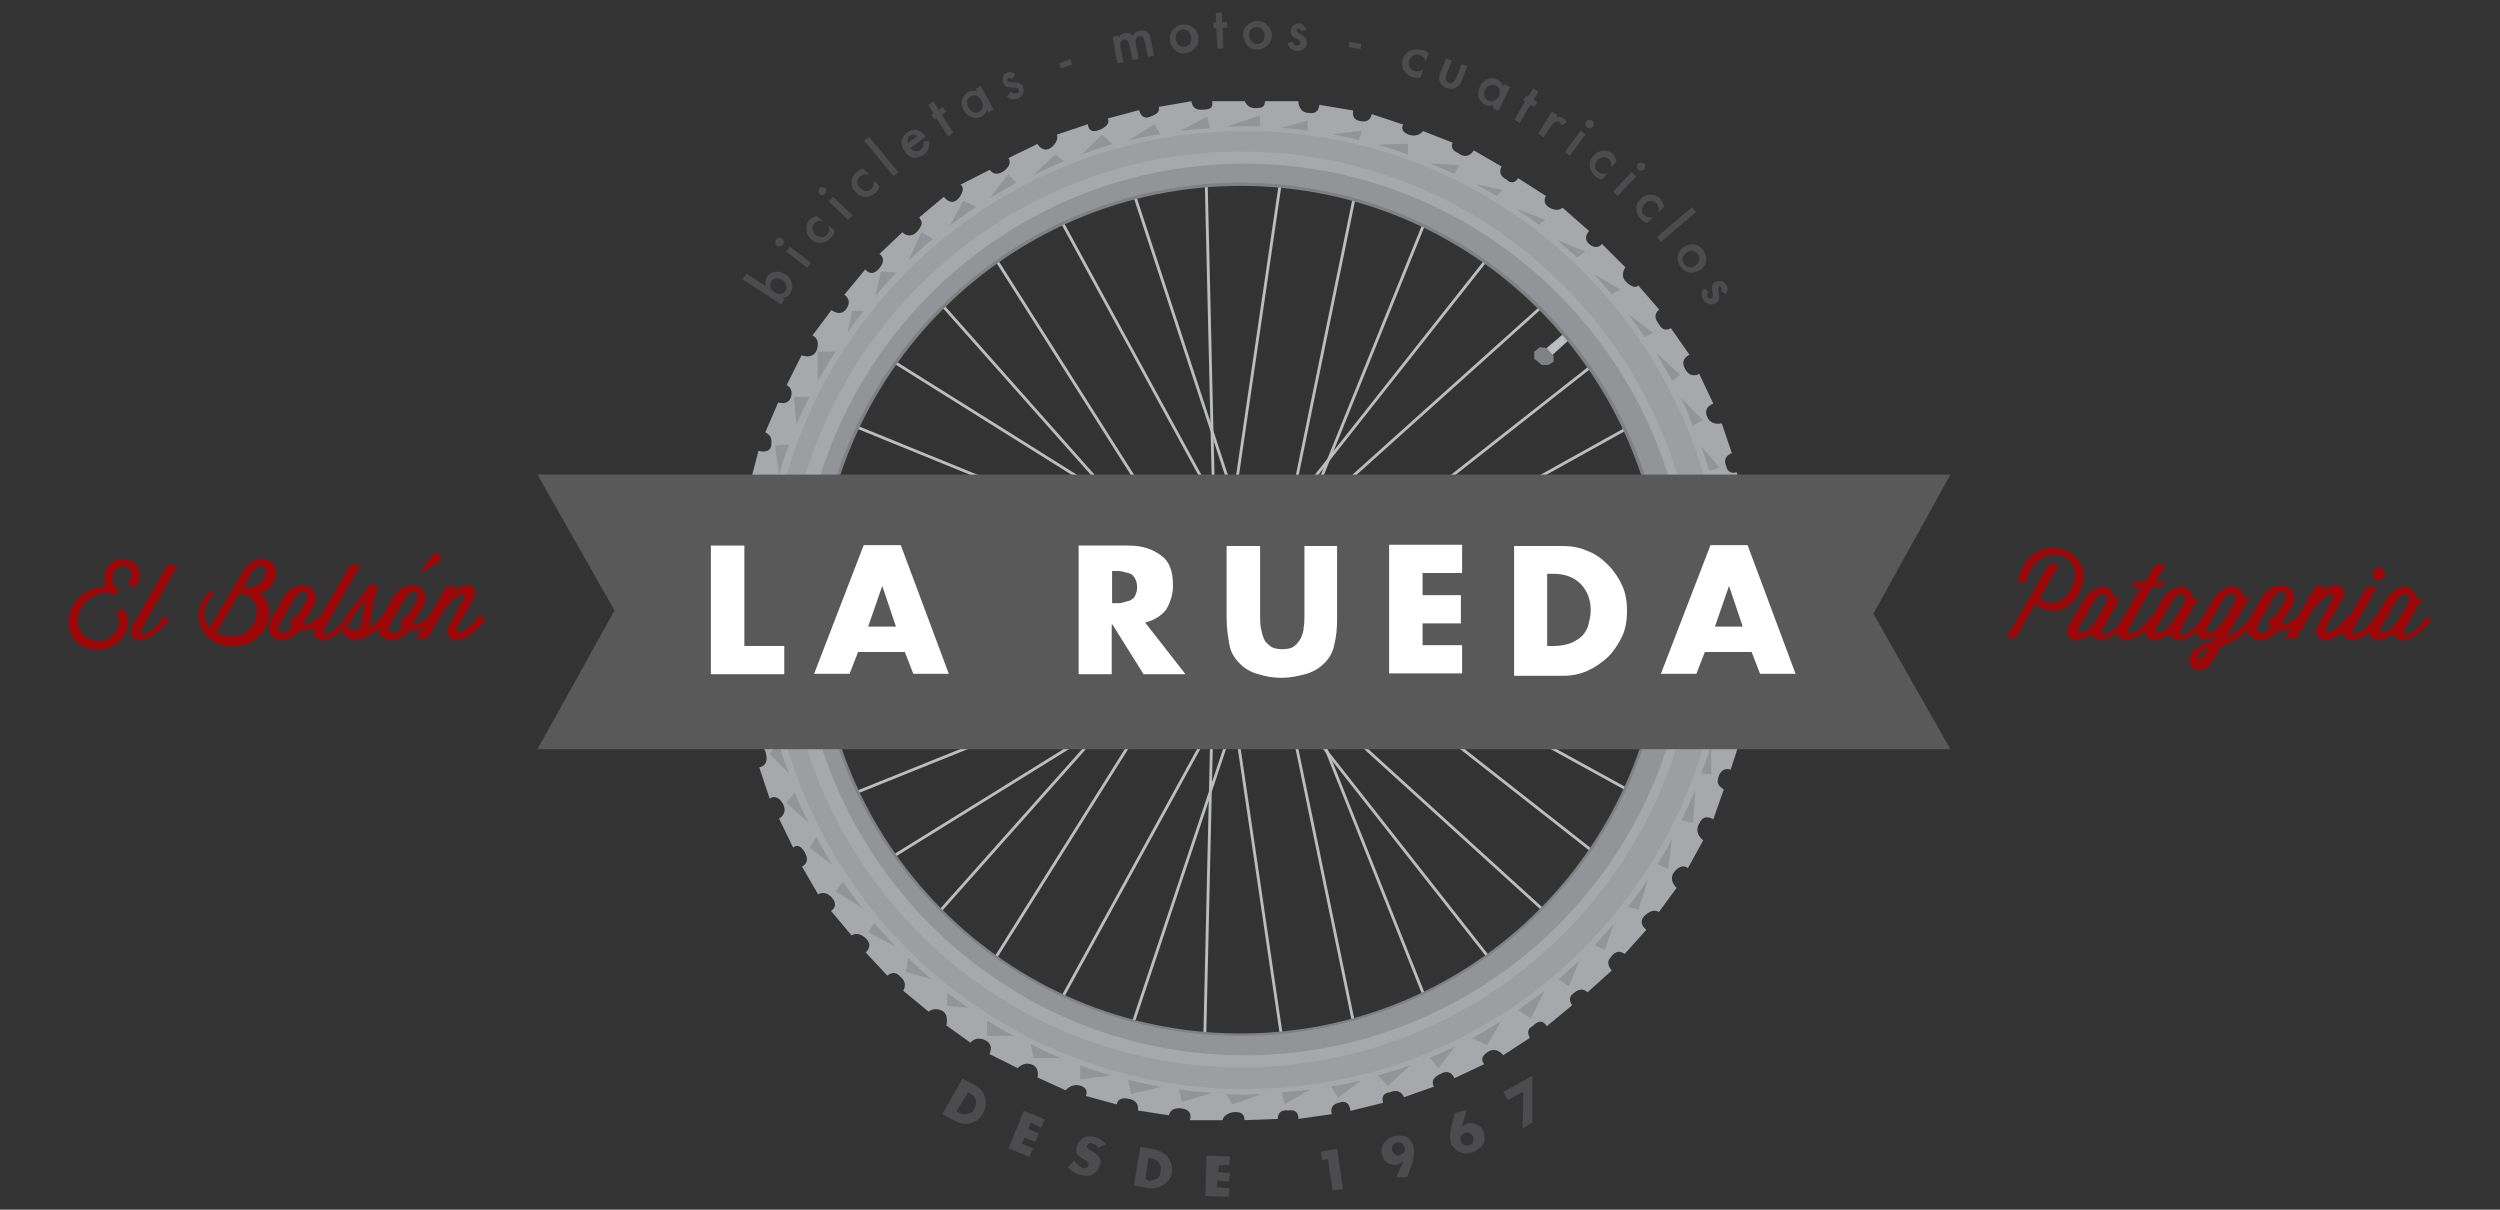 <?xml version="1.0" encoding="utf-8"?>
<!-- Generator: Adobe Illustrator 17.1.0, SVG Export Plug-In . SVG Version: 6.00 Build 0)  -->
<!DOCTYPE svg PUBLIC "-//W3C//DTD SVG 1.1//EN" "http://www.w3.org/Graphics/SVG/1.1/DTD/svg11.dtd">
<svg version="1.1" id="Layer_1" xmlns="http://www.w3.org/2000/svg" xmlns:xlink="http://www.w3.org/1999/xlink" x="0px" y="0px"
	 viewBox="11 132 620 300" enable-background="new 11 132 620 300" xml:space="preserve">
<rect x="11" y="132" width="620" height="300" fill="#333333" stroke="none"/>
<g>
	<g>
		<g>
			<g>
				<line fill="none" stroke="#BBBDBF" stroke-width="0.709" x1="363.9" y1="378.2" x2="327" y2="285.5"/>
				<line fill="none" stroke="#BBBDBF" stroke-width="0.709" x1="380" y1="369.2" x2="317" y2="289.1"/>
				<line fill="none" stroke="#BBBDBF" stroke-width="0.709" x1="328.8" y1="388.9" x2="313.6" y2="285.5"/>
				<line fill="none" stroke="#BBBDBF" stroke-width="0.709" x1="309.8" y1="388.5" x2="312.2" y2="283.3"/>
				<line fill="none" stroke="#BBBDBF" stroke-width="0.709" x1="291.6" y1="386.9" x2="325.7" y2="284.8"/>
				<line fill="none" stroke="#BBBDBF" stroke-width="0.709" x1="274.1" y1="380" x2="325" y2="287.3"/>
				<line fill="none" stroke="#BBBDBF" stroke-width="0.709" x1="314.5" y1="279.3" x2="256.9" y2="371.1"/>
				<line fill="none" stroke="#BBBDBF" stroke-width="0.709" x1="243" y1="359.2" x2="314.5" y2="278.8"/>
				<line fill="none" stroke="#BBBDBF" stroke-width="0.709" x1="231.2" y1="345.2" x2="321.7" y2="289.1"/>
				<line fill="none" stroke="#BBBDBF" stroke-width="0.709" x1="321.3" y1="289.1" x2="221.7" y2="329.2"/>
				<line fill="none" stroke="#BBBDBF" stroke-width="0.709" x1="317" y1="277.8" x2="215.5" y2="311.7"/>
				<line fill="none" stroke="#BBBDBF" stroke-width="0.709" x1="212.2" y1="292.8" x2="319.5" y2="276.6"/>
				<path fill="none" stroke="#BBBDBF" stroke-width="0.709" d="M212.2,273.9"/>
				<line fill="none" stroke="#BBBDBF" stroke-width="0.709" x1="318.9" y1="290" x2="212.2" y2="273.9"/>
				<line fill="none" stroke="#BBBDBF" stroke-width="0.709" x1="215.5" y1="255.1" x2="319.8" y2="289.1"/>
				<line fill="none" stroke="#BBBDBF" stroke-width="0.709" x1="321.3" y1="277.8" x2="222" y2="237.3"/>
				<line fill="none" stroke="#BBBDBF" stroke-width="0.709" x1="322.2" y1="277.8" x2="231.2" y2="220.8"/>
				<line fill="none" stroke="#BBBDBF" stroke-width="0.709" x1="243.8" y1="206.7" x2="315.3" y2="287.3"/>
				<line fill="none" stroke="#BBBDBF" stroke-width="0.709" x1="256.9" y1="194.6" x2="313.6" y2="284.1"/>
				<line fill="none" stroke="#BBBDBF" stroke-width="0.709" x1="273.6" y1="185.7" x2="324.4" y2="278.8"/>
				<line fill="none" stroke="#BBBDBF" stroke-width="0.709" x1="292" y1="179.4" x2="325.7" y2="281.9"/>
				<line fill="none" stroke="#BBBDBF" stroke-width="0.709" x1="310.1" y1="175.4" x2="312.6" y2="282.5"/>
				<line fill="none" stroke="#BBBDBF" stroke-width="0.709" x1="328.7" y1="176.2" x2="313.6" y2="279.3"/>
				<polyline fill="none" stroke="#BBBDBF" stroke-width="0.709" points="347.4,178.3 325.7,284.1 346.6,385.2 				"/>
				<line fill="none" stroke="#BBBDBF" stroke-width="0.709" x1="364.9" y1="185.7" x2="325.7" y2="282.5"/>
				<line fill="none" stroke="#BBBDBF" stroke-width="0.709" x1="380.3" y1="195.6" x2="316.3" y2="276.6"/>
				<line fill="none" stroke="#BBBDBF" stroke-width="0.709" x1="394.4" y1="207.1" x2="317" y2="276.6"/>
				<line fill="none" stroke="#BBBDBF" stroke-width="0.709" x1="406.7" y1="222" x2="324.4" y2="286.7"/>
				<line fill="none" stroke="#BBBDBF" stroke-width="0.709" x1="415.6" y1="237.6" x2="323" y2="289.1"/>
				<line fill="none" stroke="#BBBDBF" stroke-width="0.709" x1="422" y1="255.1" x2="321.7" y2="276.6"/>
				<line fill="none" stroke="#BBBDBF" stroke-width="0.709" x1="425.4" y1="273.9" x2="322.2" y2="276.6"/>
				<line fill="none" stroke="#BBBDBF" stroke-width="0.709" x1="424.5" y1="292.8" x2="321.3" y2="290"/>
				<line fill="none" stroke="#BBBDBF" stroke-width="0.709" x1="422" y1="310.7" x2="320.1" y2="290"/>
				<line fill="none" stroke="#BBBDBF" stroke-width="0.709" x1="414.7" y1="327.9" x2="323.6" y2="277.8"/>
				<line fill="none" stroke="#BBBDBF" stroke-width="0.709" x1="406.7" y1="343.7" x2="326.4" y2="280.7"/>
				<line fill="none" stroke="#BBBDBF" stroke-width="0.709" x1="394.4" y1="358.3" x2="317.6" y2="288.5"/>
				<g>
					<polygon fill="#BBBDBF" points="399.3,214.3 391.5,220.9 393.5,222.3 401,215.5 					"/>
					<polygon fill="#808184" points="394.6,218.3 392.9,218.1 391.5,219.2 391.5,220.9 393.3,222.5 395,222.5 396.3,221.7 
						396.3,220.3 					"/>
				</g>
			</g>
			<circle fill="#808183" cx="319.8" cy="283.3" r="7.4"/>
			<path fill="#A6A8AB" d="M446.3,283.3v-8.1c-2.5,0-2.5-2.1-2.5-2.1c-0.2-2.9,2-3.2,2-3.2l-1.1-7.8c-2.9-0.2-2.6-2.6-2.6-2.6
				c-0.2-2.9,2.1-2.6,2.1-2.6l-2.5-7.8c-2.3,0.7-2.6-1.5-2.6-1.5c-1.1-2.5,1.4-3.2,1.4-3.2l-2.5-7.4c-2.8,0.5-3.5-1.4-3.5-1.4
				c-1.4-2.6,1.4-3.5,1.4-3.5l-3.5-7.4c0,0-2.1,1.4-3.5-1.2c-1.4-2.6,1.1-3.5,1.1-3.5l-4.6-6.6c-2.1,1.1-2.9-0.9-2.9-0.9
				c-2.1-2.5,0-3.7,0-3.7l-5.2-6c-1.2,1.2-3.2-1.1-3.2-1.1c-1.4-1.5,0-3.4,0-3.4l-5.8-5.8c-1.5,1.7-3.2,0-3.2,0
				c-1.7-1.5,0-3.2,0-3.2l-6.6-5.8c0,0-1.1,1.2-3.2,0c-2.1-1.2-0.9-2.9-0.9-2.9l-6.9-4.4c-1.4,2.1-2.9,0.3-2.9,0.3
				c-2.5-1.2-1.2-3.2-1.2-3.2l-6.9-4c-1.7,2.6-3.8,0.7-3.8,0.7c-2.5-1.1-1.4-2.6-1.4-2.6l-7.4-2.9c0,0-1.1,1.7-3.5,0.9
				c-2.5-0.9-1.4-2.5-1.4-2.5l-7.8-2.6c-0.5,2.5-2.9,1.7-2.9,1.7c-2.3-0.3-1.7-2.6-1.7-2.6l-8.4-1.4c-0.2,2.6-2.6,2-2.6,2
				c-2.6,0-2.6-2.9-2.6-2.9h-8.3c0,1.5-0.7,1.7-2.5,1.7c-1.9,0-2.5-1.7-2.5-1.7h-8.1c0.2,1.2,0.2,2.1-2.5,2.1
				c-2.6,0.2-2.6-2.1-2.6-2.1l-8.1,1.4c0.2,1.2-0.2,1.7-2.3,2.5s-2.6-1.7-2.6-1.7l-7.8,2.1c0,0,1.1,1.5-2,2.8
				c-2.9,1.2-2.9-1.4-2.9-1.4l-7.7,2.6c0,0,0.7,1.5-1.4,3.2c-2.1,1.5-3.4-0.9-3.4-0.9l-7.2,3.5c0,0,1.2,1.4-1.1,3.2
				c-2.5,1.7-3.5-0.3-3.5-0.3l-7.3,3.7c0,0,1.5,0.7-0.3,3.2c-2,2.5-3.8-0.2-3.8-0.2l-6.1,5.1c0.3,0.9,1.4,1.2-0.5,3.5
				c-2,2.1-3.7,0.2-3.7,0.2l-5.7,5.4c0,0,2,1.1,0,3.5c-2,2.5-3.5,0.3-3.5,0.3l-5.2,6.3c0,0,2.1,1.2,0.5,3.5
				c-1.5,2.1-3.7,0.3-3.7,0.3l-4.7,6.3c0,0,2,0.7,1.1,3.5c-0.9,2.6-3.8,1.4-3.8,1.4l-3.7,7.4c0,0,1.7,0.7,1.1,2.9
				c-0.7,2.3-3.2,1.4-3.2,1.4l-3.2,7.4c1.1,0.7,1.7,1.1,1.5,3.2c-0.3,2.3-3.2,1.4-3.2,1.4l-2.1,8.1c1.2,0.3,2,0.9,2,3.2
				c0,2.5-3.2,1.7-3.2,1.7l-1.5,8.3c0,0,2.5,0.2,2.5,2.6c0,2.6-2.9,2.1-2.9,2.1l-0.3,8.4c0,0,2.5-1.2,2.6,2.1
				c0.2,3.4-2.6,2.9-2.6,2.9l0.3,8.1c0,0,2.5-1.2,2.6,2.1c0.3,3.2-2.5,2.9-2.5,2.9l0.9,8.1c0,0,2.9,0.2,3.2,2.3
				c0.3,2.1-2.1,2.6-2.1,2.6l2.1,8.3c0,0,2.5-1.4,2.9,1.5c0.7,2.9-1.7,3.2-1.7,3.2l2.6,7.8c0,0,1.5-1.5,3.2,1.1
				c1.5,2.6-0.9,3.8-0.9,3.8l3.5,7.2c0,0,1.4-1.5,2.9,1.2c1.5,2.6-0.7,3.5-0.7,3.5l4,6.9c0,0,1.7-1.2,3.5,0.9
				c1.7,2.1-0.3,3.2-0.3,3.2l5.1,6.1c0,0,1.5-1.2,3.5,0.7c2,1.9,0,3.5,0,3.5l5.4,5.8c0,0,1.4-1.7,3.2,0.2c2,1.7,0.7,3.5,0.7,3.5
				l6.3,5.2c0,0,1.2-1.2,3.2-0.3c2,0.9,1.2,3.7,1.2,3.7l6,4.3c0,0,1.1-1.7,3.5-0.7c2.5,1.1,1.2,3.5,1.2,3.5l7,3.5
				c0,0,1.4-1.7,3.5-0.9s1.4,3.2,1.4,3.2l7,3.2c0,0,1.2-1.7,3.5-1.2c2.5,0.7,1.5,2.6,1.5,2.6l7.7,2.1c0,0,0-2,2.9-1.4
				c2.9,0.5,2.3,2.9,2.3,2.9l7.7,1.2c0,0,0.2-2.1,3.2-1.7s2,2.9,2,2.9h8.1c0,0,0.2-1.7,2.9-2c2.9-0.2,2.5,2,2.5,2l8.3-0.3
				c0-2.6,2.5-2.1,2.5-2.1c2.9-0.5,2.6,2.1,2.6,2.1l8.3-1.2c-0.7-2.5,1.7-2.8,1.7-2.8c2.8-1.1,2.9,2,2.9,2l8.1-2
				c-0.7-2.6,1.7-2.6,1.7-2.6c2.6-1.2,3.5,1.2,3.5,1.2l7.4-2.6c-1.2-2.1,1.7-3.2,1.7-3.2c2.5-1.4,3.4,1.1,3.4,1.1l7.4-3.5
				c0,0-1.5-1.4,0.7-2.9c2.3-1.7,4,0.7,4,0.7l6.6-4.3c-1.2-2.3,0.7-2.9,0.7-2.9c2.3-2.5,3.5,0,3.5,0l6.3-5.2c-1.4-2,0.3-2.9,0.3-2.9
				c2.1-2,3.5-0.3,3.5-0.3l6-5.4c-1.7-2.1-0.3-3.2-0.3-3.2c1.7-2.6,3.5-0.9,3.5-0.9l5.4-6c-2.1-1.7-0.7-3.2-0.7-3.2
				c2.3-2.5,3.8-1.2,3.8-1.2l4.4-6c-2.1-2.1-0.7-3.8-0.7-3.8c2-2.6,3.5-1.1,3.5-1.1l3.8-6.9c-2.6-2.1-0.9-4.3-0.9-4.3
				c1.1-2.5,3.4-0.9,3.4-0.9l2.6-7.4c-0.9-0.7-2.1-1.2-1.2-3.5c1.1-2.3,2.9-1.4,2.9-1.4l2.5-7.7c0,0-2.9-0.9-2-3.2
				c0.9-2.5,3.2-2.1,3.2-2.1l1.2-7.7c0,0-2.5-0.5-2-3.2c0.5-2.6,2.5-2.3,2.5-2.3l0.3-8.1c0,0-2.3,0.2-2-2.5
				C444.7,283.4,446.3,283.3,446.3,283.3z M318.7,390.9c-59.2,0-107-48.1-107-107.8c0-59.3,48-107.8,107-107.8s107,48.1,107,107.8
				S377.9,390.9,318.7,390.9z"/>
			<path fill="#808184" d="M319.6,173.2c-60.5,0-109.6,49.3-109.6,109.9s49.2,109.9,109.6,109.9S429.2,343.6,429.2,283
				S380.2,173.2,319.6,173.2z M318.7,388.3c-57.9,0-104.7-47-104.7-105.1s46.9-105.1,104.7-105.1s104.7,47,104.7,105.1
				S376.6,388.3,318.7,388.3z"/>
			<path fill="#929497" d="M319.6,172.6c-60.9,0-110.2,49.5-110.2,110.5s49.3,110.6,110.2,110.6s110.2-49.5,110.2-110.5
				S380.5,172.6,319.6,172.6z M318.7,388.9c-58.3,0-105.5-47.4-105.5-105.8s47.2-105.8,105.5-105.8S424.2,224.6,424.2,283
				S377,388.9,318.7,388.9z"/>
			<path fill="#9C9EA1" d="M319.8,164.5c-65.5,0-118.5,53.2-118.5,118.8s53,118.8,118.5,118.8s118.5-53.2,118.5-118.8
				S385.1,164.5,319.8,164.5z M318.9,396.7c-62.5,0-113.1-50.9-113.1-113.6s50.7-113.5,113.1-113.5s113.1,50.9,113.1,113.6
				S381.4,396.7,318.9,396.7z"/>
			<g>
				<path fill="#929497" d="M211.5,336c-1.2-2.5-2.5-4.9-3.4-7.5l-2.1,2.6L211.5,336z"/>
				<path fill="#929497" d="M217.5,346.6c-1.4-2.3-2.8-4.6-4-7l-1.7,2.6L217.5,346.6z"/>
				<path fill="#929497" d="M224.9,357.2c-1.7-2.1-3.4-4.4-4.9-6.6l-1.7,2.5L224.9,357.2z"/>
				<path fill="#929497" d="M233,366.7c-1.7-2-3.5-3.8-5.2-5.8l-1.5,2.3L233,366.7z"/>
				<path fill="#929497" d="M242,374.8c-2-1.5-3.8-3.5-5.8-5.2l-0.5,3.5L242,374.8z"/>
				<path fill="#929497" d="M251.1,382c-1.7-1.2-3.5-2.6-5.2-3.8v3.2L251.1,382z"/>
				<path fill="#929497" d="M262.4,388.9c-2.3-1.2-4.6-2.5-6.6-3.8v3.8H262.4z"/>
				<path fill="#929497" d="M274.1,394.4c-2.6-1.1-5.1-2.1-7.5-3.5l0.7,3.5H274.1z"/>
				<path fill="#929497" d="M286.6,398.7c-2.6-0.7-5.1-1.5-7.7-2.5v3.5L286.6,398.7z"/>
				<path fill="#929497" d="M299.1,401.5c-2.8-0.3-5.7-1.1-8.3-1.7l0.7,3.5L299.1,401.5z"/>
				<path fill="#929497" d="M311.7,403c-2.8-0.2-5.7-0.3-8.3-0.9l0.7,3.2L311.7,403z"/>
				<path fill="#929497" d="M323.9,403.3c-1.4,0-2.8,0.2-4.4,0.2c-1.4,0-2.8,0-4.4-0.2l1.5,2.6L323.9,403.3z"/>
				<path fill="#929497" d="M335.9,402.2c-2.3,0.3-4.6,0.5-7,0.7l0.7,2.9L335.9,402.2z"/>
				<path fill="#929497" d="M348.6,399.9c-2.5,0.7-4.9,1.2-7.5,1.5l1.7,2.8L348.6,399.9z"/>
				<path fill="#929497" d="M360.8,396.1c-2.6,1.1-5.2,1.7-8.1,2.6l2.5,2.6L360.8,396.1z"/>
				<path fill="#929497" d="M371.9,391.5c-2.1,1.1-4.3,2-6.3,2.8l2.1,2.6L371.9,391.5z"/>
				<path fill="#929497" d="M383.3,385.2c-2.5,1.5-4.7,2.9-7.2,4.3l3.7,1.7L383.3,385.2z"/>
				<path fill="#929497" d="M394,377.8c-2.1,1.5-4.4,3.2-6.5,4.7l3.2,2.1L394,377.8z"/>
				<path fill="#929497" d="M402.7,370.2c-1.7,1.5-3.5,3.2-5.2,4.7l2.6,1.7L402.7,370.2z"/>
				<path fill="#929497" d="M411.2,361.2c-1.5,1.7-3.2,3.5-4.7,5.2l2.5,1.2L411.2,361.2z"/>
				<path fill="#929497" d="M419.7,350c-1.5,2.5-3.2,4.6-4.9,6.9l2.6,0.7L419.7,350z"/>
				<path fill="#929497" d="M425.6,340.3c-1.1,2.1-2.3,4-3.5,6l2.6,1.2L425.6,340.3z"/>
				<path fill="#929497" d="M431.4,327.9c-1.1,2.6-2.1,5.1-3.4,7.5l2.9,0.7L431.4,327.9z"/>
				<path fill="#929497" d="M435.4,316.4c-0.7,2.5-1.5,4.9-2.5,7.4l2.5,0.3V316.4z"/>
				<path fill="#929497" d="M438.1,304.5c-0.3,2.5-1.1,4.7-1.5,7.2h2.8L438.1,304.5z"/>
				<path fill="#929497" d="M439.8,291.9c-0.2,2.6-0.3,5.2-0.7,7.7h2.6L439.8,291.9z"/>
				<path fill="#929497" d="M440,279.2c0,1.4,0.2,2.6,0.2,4c0,1.2,0,2.3,0,3.5l3.2-0.9L440,279.2z"/>
				<path fill="#929497" d="M438.9,267.8c0.3,2.1,0.5,4.4,0.7,6.5l2.5-0.7L438.9,267.8z"/>
				<path fill="#929497" d="M436.4,254c0.7,2.5,1.2,4.9,1.5,7.4l2.5-0.7L436.4,254z"/>
				<path fill="#929497" d="M432.9,242.7c0.7,2,1.4,4,2,6l2.6-0.7L432.9,242.7z"/>
				<path fill="#929497" d="M427.9,230.7c1.1,2.3,2.1,4.6,2.9,6.9l2.5-1.4L427.9,230.7z"/>
				<path fill="#929497" d="M421.7,219.5c1.4,2.3,2.6,4.6,4,6.9l2-1.4L421.7,219.5z"/>
				<path fill="#929497" d="M414.8,209.9c1.4,1.7,2.8,3.7,4,5.7l2.1-1.1L414.8,209.9z"/>
				<path fill="#929497" d="M406.1,199.9c1.5,1.5,3.2,3.4,4.6,5.1l2.1-1.2L406.1,199.9z"/>
				<path fill="#929497" d="M397.2,191.5c1.5,1.4,3.2,2.8,4.9,4.3l2.1-1.4L397.2,191.5z"/>
				<path fill="#929497" d="M386.8,183.7c2,1.2,3.8,2.6,5.8,4l1.7-1.2L386.8,183.7z"/>
				<path fill="#929497" d="M377.1,177.7c1.7,1.1,3.5,2,5.1,2.9l1.5-1.5L377.1,177.7z"/>
				<path fill="#929497" d="M365.6,172.5c2.1,0.9,4,1.7,6.1,2.6l1.2-2.1L365.6,172.5z"/>
				<path fill="#929497" d="M352.7,167.9c2.6,0.7,5.1,1.5,7.5,2.5v-2.8L352.7,167.9z"/>
				<path fill="#929497" d="M341.4,165.3c2.1,0.3,4.4,0.9,6.6,1.4l0.7-2.3L341.4,165.3z"/>
				<path fill="#929497" d="M328.7,163.7c2.3,0.2,4.6,0.3,6.6,0.7v-2.5L328.7,163.7z"/>
				<path fill="#929497" d="M315.2,163.4c1.5,0,7-0.2,8.3,0v-2.8L315.2,163.4z"/>
				<path fill="#929497" d="M303.7,164.5c2.5-0.3,4.9-0.5,7.4-0.7l-0.7-2.9L303.7,164.5z"/>
				<path fill="#929497" d="M291,166.8c2.6-0.7,5.2-1.2,7.8-1.5l-1.5-2.5L291,166.8z"/>
				<path fill="#929497" d="M279.4,170.2c2.5-0.9,5.1-1.7,7.5-2.5l-2.6-2.3L279.4,170.2z"/>
				<path fill="#929497" d="M267.3,175.4c2.5-1.2,4.9-2.3,7.5-3.4l-2.1-1.7L267.3,175.4z"/>
				<path fill="#929497" d="M256.5,181.1c2.1-1.2,4.4-2.6,6.6-3.8l-2.1-2.1L256.5,181.1z"/>
				<path fill="#929497" d="M246.6,187.9c2.1-1.5,4.3-3.2,6.5-4.6l-3.2-1.5L246.6,187.9z"/>
				<path fill="#929497" d="M236.4,196.5c2-1.7,3.8-3.7,6-5.2l-2.9-1.7L236.4,196.5z"/>
				<path fill="#929497" d="M228.1,205.4c1.7-2.1,3.5-4,5.2-5.8l-3.8-0.3L228.1,205.4z"/>
				<path fill="#929497" d="M221.2,214.5c1.2-1.7,2.6-3.7,4-5.4h-2.9L221.2,214.5z"/>
				<path fill="#929497" d="M213.8,226.6c1.4-2.5,2.8-4.9,4.4-7.4h-4.4V226.6z"/>
				<path fill="#929497" d="M208.5,237.3c1.1-2.5,2.1-4.6,3.2-6.9h-3.8L208.5,237.3z"/>
				<path fill="#929497" d="M204.2,249.9c0.7-2.6,1.5-5.2,2.5-7.7l-3.5,0.3L204.2,249.9z"/>
				<path fill="#929497" d="M201.3,261.5c0.5-2.6,1.1-5.2,1.7-7.7l-3.5,1.1L201.3,261.5z"/>
				<path fill="#929497" d="M199.7,274.3c0.2-2.6,0.3-5.2,0.9-7.7l-3.8,1.1L199.7,274.3z"/>
				<path fill="#929497" d="M199.4,287.3c0-1.2-0.2-2.6-0.2-3.8c0-1.5,0-2.9,0.2-4.6l-3.5,2L199.4,287.3z"/>
				<path fill="#929497" d="M200.7,300.4c-0.3-2.6-0.7-5.4-0.9-8.3l-3.1,2.1L200.7,300.4z"/>
				<path fill="#929497" d="M202.7,311.7c-0.7-2.5-1.1-4.9-1.5-7.5l-3.2,2.5L202.7,311.7z"/>
				<path fill="#929497" d="M204.2,316.4c0.7,2.5,1.5,4.9,2.5,7.4l-4.9-4.9L204.2,316.4z"/>
			</g>
		</g>
	</g>
	<g>
		<path fill="#4C4C4E" d="M249.7,399.5l3.2,1.7c0.7,0.3,1.1,0.7,1.5,1.2c0.3,0.5,0.7,1.1,0.9,1.7s0.2,1.2,0.2,2
			c-0.2,0.7-0.3,1.2-0.7,2c-0.3,0.7-0.7,1.1-1.2,1.5c-0.5,0.5-1.1,0.7-1.7,0.9c-0.7,0.2-1.2,0.2-2,0.2c-0.7-0.2-1.2-0.3-2-0.7
			l-3.2-1.7L249.7,399.5z M248.2,407.6l0.5,0.3c0.3,0.2,0.7,0.3,1.1,0.3c0.3,0.2,0.7,0.2,1.1,0c0.3-0.2,0.7-0.2,1.1-0.3
			c0.3-0.2,0.5-0.5,0.7-1.1c0.3-0.7,0.5-1.5,0.3-2.1c-0.2-0.7-0.7-1.2-1.4-1.5l-0.5-0.3L248.2,407.6z"/>
		<path fill="#4C4C4E" d="M266.6,410.4L266,412l2.6,1.1l-0.9,2.1l-2.6-1.1l-0.7,1.5l2.8,1.2l-0.9,2.1l-5.2-2.1l3.8-9.3l5.2,2.1
			l-0.9,2.1L266.6,410.4z"/>
		<path fill="#4C4C4E" d="M283.4,416.6c-0.2-0.2-0.3-0.5-0.7-0.7c-0.2-0.2-0.5-0.3-0.9-0.3c-0.2-0.2-0.5-0.2-0.7,0
			c-0.2,0.2-0.3,0.2-0.5,0.5c-0.2,0.2,0,0.3,0.2,0.7c0.2,0.2,0.3,0.3,0.7,0.5l0.5,0.3c0.3,0.2,0.7,0.3,0.9,0.7
			c0.2,0.2,0.3,0.3,0.7,0.7c0.2,0.2,0.2,0.5,0.3,0.9c0.2,0.3,0,0.7-0.2,1.1c-0.2,0.5-0.3,1.1-0.7,1.4c-0.3,0.3-0.7,0.7-1.1,0.9
			c-0.3,0.2-1.1,0.3-1.4,0.3c-0.5,0-1.1-0.2-1.5-0.2c-0.7-0.2-1.2-0.3-1.7-0.7c-0.5-0.3-1.1-0.7-1.4-1.2l1.5-1.7
			c0.2,0.3,0.5,0.7,0.9,1.1c0.3,0.3,0.7,0.5,1.1,0.7c0.3,0.2,0.7,0.2,1.1,0c0.3-0.2,0.3-0.3,0.5-0.7c0-0.2,0-0.3,0-0.3
			c-0.2-0.2-0.2-0.3-0.2-0.3c-0.2-0.2-0.2-0.2-0.3-0.3c-0.2-0.2-0.3-0.2-0.3-0.3h-0.2c-0.3-0.3-0.7-0.5-1.1-0.7
			c-0.2-0.2-0.3-0.3-0.7-0.7c-0.2-0.2-0.2-0.5-0.3-0.9c0-0.3,0-0.7,0.2-1.2c0.2-0.5,0.3-0.9,0.7-1.2c0.3-0.3,0.7-0.7,1.1-0.9
			c0.3-0.2,0.7-0.3,1.2-0.3c0.3,0,0.9,0,1.4,0.2c0.5,0.2,1.1,0.3,1.5,0.7c0.5,0.3,1.1,0.7,1.2,1.1L283.4,416.6z"/>
		<path fill="#4C4C4E" d="M293.8,416.4l3.7,0.7c0.7,0.2,1.2,0.3,1.7,0.7c0.5,0.3,1.1,0.7,1.4,1.2c0.3,0.5,0.7,1.1,0.9,1.7
			s0.2,1.2,0.2,2c-0.2,0.7-0.3,1.2-0.7,1.7c-0.3,0.5-0.9,1.1-1.4,1.4c-0.5,0.3-1.1,0.7-1.7,0.7c-0.7,0.2-1.2,0.2-2,0.2l-3.7-0.7
			L293.8,416.4z M295.1,424.5l0.5,0.2c0.3,0.2,0.7,0.2,1.1,0c0.3,0,0.7-0.2,1.1-0.3c0.3-0.2,0.5-0.3,0.7-0.7
			c0.2-0.3,0.3-0.7,0.3-1.2c0.2-0.9,0-1.5-0.3-2.1c-0.3-0.5-1.1-1.1-2-1.1l-0.7-0.2L295.1,424.5z"/>
		<path fill="#4C4C4E" d="M313.3,421l-0.2,1.7l2.9,0.2l-0.2,2.1l-2.9-0.2l-0.2,1.7l3.2,0.2l-0.2,2.1l-5.8-0.2l0.3-10l5.8,0.2
			l-0.2,2.1L313.3,421z"/>
		<path fill="#4C4C4E" d="M338.9,419.7l-0.3-2.1l4-0.7l1.5,10l-2.6,0.3l-1.2-7.7L338.9,419.7z"/>
		<path fill="#4C4C4E" d="M357.3,424l1.7-4l0,0c-0.3,0.3-0.9,0.5-1.2,0.7s-0.9,0.2-1.2,0.2c-0.3-0.2-0.9-0.2-1.2-0.3
			c-0.3-0.1-0.7-0.5-1.1-0.9c-0.2-0.3-0.3-0.7-0.5-1.2c-0.2-0.5-0.2-1.1-0.2-1.5c0.2-0.5,0.3-1.1,0.5-1.4c0.3-0.3,0.7-0.7,1.1-1.1
			c0.3-0.3,1.1-0.5,1.5-0.7c0.5-0.2,1.1-0.2,1.5-0.2c0.5,0,1.1,0.2,1.4,0.2c0.3,0.2,0.9,0.5,1.2,1.1c0.3,0.3,0.7,0.9,0.7,1.4
			c0.2,0.7,0.2,1.2,0.2,2.1c-0.2,0.7-0.3,1.5-0.5,2.3l-1.2,3.2L357.3,424z M356.4,416c-0.2,0.3-0.2,0.7-0.2,1.2
			c0.2,0.3,0.3,0.7,0.7,1.1c0.3,0.2,0.7,0.3,1.2,0.2c0.3-0.2,0.7-0.3,1.1-0.7c0.2-0.3,0.3-0.9,0.2-1.2c-0.2-0.3-0.3-0.7-0.7-1.1
			c-0.3-0.2-0.9-0.2-1.2-0.2C357,415.4,356.6,415.7,356.4,416z"/>
		<path fill="#4C4C4E" d="M374.7,407.3l-1.2,4.3l0,0c0.3-0.3,0.7-0.7,1.2-0.9c0.3-0.2,0.9-0.2,1.2-0.2c0.3,0,0.9,0.2,1.2,0.3
			c0.3,0.2,0.7,0.3,1.1,0.7c0.3,0.3,0.5,0.7,0.7,1.1c0.2,0.5,0.3,1.1,0.3,1.5c0,0.5-0.2,1.1-0.3,1.5c-0.2,0.3-0.5,0.9-1.1,1.2
			c-0.3,0.3-0.9,0.7-1.4,0.9c-0.3,0.2-1.1,0.3-1.5,0.3c-0.5,0.2-1.1,0-1.5-0.2c-0.5-0.2-1.1-0.3-1.4-0.7c-0.3-0.3-0.7-0.7-1.1-1.2
			c-0.2-0.7-0.3-1.2-0.3-2.1c0-0.7,0.2-1.5,0.3-2.3l0.9-3.5L374.7,407.3z M376.3,415.1c0.2-0.3,0.2-0.9,0-1.2
			c-0.2-0.3-0.3-0.7-0.9-0.9c-0.3-0.2-0.9-0.2-1.2,0c-0.3,0.2-0.7,0.3-0.9,0.9c-0.2,0.3-0.2,0.9,0,1.2s0.3,0.7,0.9,0.9
			c0.3,0.2,0.9,0.2,1.2,0C375.9,415.9,376.3,415.6,376.3,415.1z"/>
		<path fill="#4C4C4E" d="M384.9,404.8l-1.1-2l7.2-4v11.6l-2.4,1.5l0.2-9.2L384.9,404.8z"/>
	</g>
	<g>
		<polygon fill="#595959" points="494.7,249.7 364.2,249.7 274.9,249.7 144.3,249.7 163.4,283.4 144.3,317.8 274.9,317.8 
			364.2,317.8 494.7,317.8 475.6,284.2 		"/>
		<g>
			<path fill="#FFFFFF" d="M195.5,292.2h10v7h-18.2v-31.9h8.3v25H195.5z"/>
			<path fill="#FFFFFF" d="M223.8,293.7l-2.1,5.4h-8.8l12.3-31.9h9.2l11.9,31.9h-8.8l-2.1-5.4H223.8z M229.8,277.3L229.8,277.3
				l-3.5,10.1h6.9L229.8,277.3z"/>
			<path fill="#FFFFFF" d="M305,299.2h-10.4l-7.7-12.3h-0.2v12.3h-8.2v-31.9h12.4c3.4,0,6,0.9,8.1,2.5c2.1,1.5,2.9,4,2.9,7.4
				c0,2.3-0.7,4.3-1.7,6c-1.2,1.5-2.9,2.6-5.2,3.2L305,299.2z M286.8,281.6h0.7c0.7,0,1.5,0,2.1-0.2c0.5-0.2,1.2-0.3,1.7-0.5
				c0.5-0.3,1.1-0.7,1.2-1.2c0.3-0.5,0.5-1.2,0.5-2.1c0-0.9-0.2-1.5-0.5-2.1c-0.3-0.5-0.7-1.1-1.2-1.2c-0.5-0.3-1.2-0.3-1.7-0.5
				c-0.7-0.2-1.4-0.2-2.1-0.2h-0.7V281.6z"/>
			<path fill="#FFFFFF" d="M342.6,267.4v17.9c0,2.6-0.2,4.7-0.7,6.6c-0.3,1.7-1.2,3.4-2.6,4.7c-1.2,1.2-2.8,2.1-4.6,2.6
				c-2,0.5-3.8,0.9-5.8,0.9c-2.1,0-4-0.3-5.8-0.9c-2-0.5-3.5-1.5-4.6-2.6c-1.4-1.4-2.3-2.9-2.6-4.7c-0.3-1.7-0.7-4-0.7-6.6v-17.9
				h8.3v16.9c0,1.2,0,2.5,0.2,3.4s0.3,1.7,0.7,2.6c0.3,0.9,1.1,1.5,1.7,2c0.7,0.5,1.7,0.7,2.9,0.7c1.2,0,2.3-0.2,2.9-0.7
				c0.7-0.5,1.2-1.2,1.7-2c0.3-0.7,0.7-1.7,0.7-2.6c0.2-1.1,0.2-2.1,0.2-3.4v-16.9H342.6z"/>
			<path fill="#FFFFFF" d="M363.8,274.4v5.2h9.5v7h-9.5v5.4h9.8v7h-18.1v-31.9h18.1v7h-9.8V274.4z"/>
			<path fill="#FFFFFF" d="M386.5,267.4h11.8c2.1,0,4.4,0.3,6.3,1.2c2,0.7,3.7,2,5.2,3.5c1.5,1.5,2.6,3.2,3.5,5.1
				c0.9,2,1.2,4,1.2,6.3c0,2.1-0.3,4.4-1.2,6.3s-2.1,3.7-3.5,5.1c-1.5,1.4-3.2,2.6-5.2,3.5c-2.1,0.9-4,1.2-6.3,1.2h-11.8V267.4
				L386.5,267.4z M394.7,292.2h1.7c1.2,0,2.5-0.2,3.5-0.5c1.1-0.3,2.1-0.9,2.9-1.5s1.5-1.5,2-2.8c0.3-1.2,0.7-2.5,0.7-4
				c0-2.8-0.9-4.9-2.5-6.6c-1.5-1.5-3.8-2.5-6.6-2.5h-1.7v18.1H394.7z"/>
			<path fill="#FFFFFF" d="M433.8,293.7l-2.1,5.4h-8.8l12.3-31.9h9.2l11.9,31.9h-8.8l-2.1-5.4H433.8z M439.8,277.3L439.8,277.3
				l-3.5,10.1h6.9L439.8,277.3z"/>
		</g>
	</g>
	<g>
		<path fill="#9E0707" d="M508.6,290.1l10.5-18.2h2.6l-4.9,8.4c1.6,1.9,5.7,1.9,7.6-1.9c4.7-8.3-5.8-12.3-9.7-5.2
			c-1,1.6-1.3,3.2-1.3,3.2l-1.9-0.2c0,0,0.2-1.9,1.3-3.9c5.2-9.2,19.3-2.8,13.6,7.1c-2.9,5.2-8.3,4.7-10.7,2.3l-4.9,8.6
			C511.2,290.1,508.6,290.1,508.6,290.1z"/>
		<path fill="#9E0707" d="M538,284.8c0.3,0.2,0.8,0.5,1.1,1c-2.3,2.6-4.7,4.9-7.1,4.9c-1.3,0-2.3-0.8-2.3-1.6
			c-1.3,1.1-2.6,1.6-3.7,1.6c-2.3,0-2.9-1.9-1.9-3.7l3.7-6.3c1.1-1.9,3.2-3.2,4.7-3.2c1.6,0,2.8,1.6,2.8,2.8h1.5l-4.3,7.6
			c-0.5,1.1-0.2,1.5,0.3,1.5c1.1,0,3.2-1.6,4.9-4.1L538,284.8z M526.6,287.4c-0.5,1.1-0.2,1.5,0.3,1.5c1.1,0,2.8-1.3,4.3-3.7
			l2.1-3.7c1.3-2.4-1.5-3.2-2.9-0.5L526.6,287.4z"/>
		<path fill="#9E0707" d="M540.6,276.2h2.4l2.6-4.3h2.6l-2.6,4.3h2.3l-0.8,1.3h-2.3l-5.8,10.1c-0.5,1.1-0.2,1.5,0.3,1.5
			c1.1,0,3.2-1.6,4.9-4.1l0.2-0.2c0.3,0.2,0.8,0.5,1.1,1c-2.3,2.6-4.7,4.9-7.1,4.9c-2.3,0-2.9-1.9-1.9-3.7l5.4-9.4h-2.4L540.6,276.2
			z"/>
		<path fill="#9E0707" d="M557.4,284.8c0.3,0.2,0.8,0.5,1.1,1c-2.3,2.6-4.7,4.9-7.1,4.9c-1.3,0-2.3-0.8-2.3-1.6
			c-1.3,1.1-2.6,1.6-3.7,1.6c-2.3,0-2.9-1.9-1.9-3.7l3.7-6.3c1.1-1.9,3.2-3.2,4.7-3.2c1.6,0,2.8,1.6,2.8,2.8h1.5l-4.3,7.6
			c-0.5,1.1-0.2,1.5,0.3,1.5c1.1,0,3.2-1.6,4.9-4.1L557.4,284.8z M545.9,287.4c-0.5,1.1-0.2,1.5,0.3,1.5c1.1,0,2.8-1.3,4.3-3.7
			l2.1-3.7c1.3-2.4-1.5-3.2-2.9-0.5L545.9,287.4z"/>
		<path fill="#9E0707" d="M559.9,290.9l0.8-1.3c-1,0.5-1.9,1-2.6,1c-2.3,0-2.9-1.9-1.9-3.7l3.7-6.3c1.1-1.9,3.2-3.2,4.7-3.2
			c1.6,0,2.8,1.5,2.8,2.6h1.6l-6,10.2c2.1-1,4.1-2.6,6.2-5l0.2-0.2c0.3,0.2,0.8,0.5,1.1,1c-2.9,3.4-5.7,5.2-8.6,6.2l-2.1,3.6
			c-1.9,3.4-5.8,2.8-5.8,0.2C553.9,293.5,556.1,292.1,559.9,290.9z M557.4,294.8l1.3-2.3c-2.1,0.8-2.6,1.6-2.6,2.3
			C556.1,295.8,556.9,295.8,557.4,294.8z M558.4,287.4c-0.5,1.1-0.2,1.5,0.3,1.5c1.1,0,2.8-1.3,4.3-3.9l2.1-3.6
			c1.3-2.4-1.5-3.2-2.9-0.5L558.4,287.4z"/>
		<path fill="#9E0707" d="M576,288.2c-3.6,4.7-10.1,2.4-6.8-3.4l1.1-1.9l1.3-2.3c1.5-2.6,3.2-3.4,5.2-3.4c2.6,0,4.1,2.6,2.4,5.4
			l-2.6,4.3c1.3,0,2.8-0.8,4.1-1.9l0.2-0.2c0.3,0.2,0.8,0.5,1.1,1c-1.3,1.6-3.9,2.6-5.7,2.6L576,288.2L576,288.2z M575.3,284.8
			L575.3,284.8l2.1-3.4c1.6-2.8-1-4.1-2.8-0.8l-1.3,2.3l-2.1,3.6c-1.6,2.8,1.5,3.2,2.8,1.1l0,0c-0.2-0.2-0.2-0.5-0.2-1
			C573.6,285.4,574.3,284.8,575.3,284.8z"/>
		<path fill="#9E0707" d="M593.8,284.8c0.3,0.2,0.8,0.5,1.1,1c-2.3,2.6-4.7,4.9-7.1,4.9c-2.3,0-2.9-1.9-1.9-3.7l3.4-6.2
			c1.1-1.9-0.8-2.6-4.7,2.4l-4.1,7.1h-2.8l7.5-12.9h2.6l-1.1,1.6c1.3-1.3,2.6-1.9,3.7-1.9c1.5,0,2.6,1.5,1.5,3.4l-3.9,6.8
			c-0.5,1.1-0.2,1.5,0.3,1.5c1.1,0,3.2-1.6,4.9-4.1L593.8,284.8z"/>
		<path fill="#9E0707" d="M600.4,284.8c0.3,0.2,0.8,0.5,1.1,1c-2.3,2.6-4.7,4.9-7.1,4.9c-2.3,0-2.9-1.9-1.9-3.7l5.4-9.4h2.6
			l-5.8,10.1c-0.5,1.1-0.2,1.5,0.3,1.5c1.1,0,3.2-1.6,4.9-4.1L600.4,284.8z M600.9,272.8c1,0,1.6,0.8,1.6,1.6s-0.8,1.5-1.6,1.5
			c-1,0-1.5-0.8-1.5-1.5C599.4,273.6,599.9,272.8,600.9,272.8z"/>
		<path fill="#9E0707" d="M612.9,284.8c0.3,0.2,0.8,0.5,1.1,1c-2.3,2.6-4.7,4.9-7.1,4.9c-1.3,0-2.3-0.8-2.3-1.6
			c-1.3,1.1-2.6,1.6-3.7,1.6c-2.3,0-2.9-1.9-1.9-3.7l3.7-6.3c1.1-1.9,3.2-3.2,4.7-3.2c1.6,0,2.8,1.6,2.8,2.8h1.5l-4.3,7.6
			c-0.5,1.1-0.2,1.5,0.3,1.5c1.1,0,3.2-1.6,4.9-4.1L612.9,284.8z M601.5,287.4c-0.5,1.1-0.2,1.5,0.3,1.5c1.1,0,2.8-1.3,4.3-3.7
			l2.1-3.7c1.3-2.4-1.5-3.2-2.9-0.5L601.5,287.4z"/>
	</g>
	<g>
		<g>
			<path fill="#9E0707" d="M41.5,283c3.4,3.9-0.5,10.1-6.2,10.1c-4.1,0-7.3-2.6-7.3-6.8c0-5.2,4.5-8.8,9.2-8.8
				c-0.3-0.8-0.3-1.3-0.3-2.1c0-2.8,1.9-4.7,4.5-4.7c2.3,0,4.3,1.3,4.3,3.9c0,2.1-1.6,3.2-1.6,3.2l-1.5-1.5c0,0,1-0.5,1-1.9
				c0-2.8-4.7-2.8-4.7,1.1c0,1.9,1.3,2.6,1.6,2.8l0,0l-0.8,1.3c-0.3-0.2-0.5-0.2-0.8-0.3c-3.9-1.3-8.6,2.1-8.6,6.8
				c0,2.9,2.6,4.9,5.2,4.9c3.7,0,6.3-4.3,4.3-7.1L41.5,283z"/>
			<path fill="#9E0707" d="M51.8,284.8c0.3,0.2,0.8,0.5,1.1,1c-2.3,2.6-4.7,4.9-7.1,4.9c-2.3,0-2.9-1.9-1.9-3.7l8.6-14.9h2.6
				l-8.9,15.7c-0.5,1.1-0.2,1.5,0.3,1.5c1.1,0,3.2-1.6,4.9-4.1L51.8,284.8z"/>
			<path fill="#9E0707" d="M64.1,279.5c-2.6,1.6-3.2,5.7-1.3,8.1c0.3-0.3,0.8-1,1.1-1.5l7.3-12.3c1.3-2.1,2.9-3.2,4.5-3.2
				c5.2,0,4.9,6.8-0.3,8.6c5.2,3.4,1.5,13.1-6.5,13.1c-9.4,0-11-10.2-5.4-13.8L64.1,279.5z M71.1,279.3l-0.8-0.2l-4.5,7.8
				c-0.3,0.8-1,1.3-1.3,1.9c1.1,0.5,2.3,1,3.9,1C74.8,290,77.3,280.6,71.1,279.3z M71.3,277.8c2.8,0,4.3-0.8,5.2-2.6
				c1.3-2.6-1.1-4.5-3.2-1.1L71.3,277.8z"/>
			<path fill="#9E0707" d="M85.4,288.2c-3.6,4.7-10.1,2.4-6.8-3.4l1.1-1.9l1.3-2.3c1.5-2.6,3.2-3.4,5.2-3.4c2.6,0,4.1,2.6,2.4,5.4
				l-2.6,4.3c1.3,0,2.8-0.8,4.1-1.9l0.2-0.2c0.3,0.2,0.8,0.5,1.1,1c-1.3,1.6-3.9,2.6-5.7,2.6L85.4,288.2L85.4,288.2z M84.6,284.8
				L84.6,284.8l2.1-3.4c1.6-2.8-1-4.1-2.8-0.8l-1.3,2.3l-2.1,3.6c-1.6,2.8,1.5,3.2,2.8,1.1l0,0c-0.2-0.2-0.2-0.5-0.2-1
				C83,285.4,83.8,284.8,84.6,284.8z"/>
			<path fill="#9E0707" d="M97.1,284.8c0.3,0.2,0.8,0.5,1.1,1c-2.3,2.6-4.7,4.9-7.1,4.9c-2.3,0-2.9-1.9-1.9-3.7l8.6-14.9h2.6
				l-8.9,15.7c-0.5,1.1-0.2,1.5,0.3,1.5c1.1,0,3.2-1.6,4.9-4.1L97.1,284.8z"/>
			<path fill="#9E0707" d="M95.9,288.3l1.6-1c0,0,0.3,1.1,1.3,1.1c2.6,0,1.9-4.9,2.9-7.8c-1,1.3-2.3,3.2-3.7,4.9
				c-0.3-0.2-0.8-0.5-1.1-1c2.4-2.8,4.9-6.3,6-7.8l1.9,1.1c-1.6,3.4-1.5,7.3-2.3,9.9c1.1-0.8,2.3-1.6,3.2-2.8l0.2-0.2
				c0.3,0.2,0.8,0.3,1.1,1c-1.9,2.3-4.7,4.5-7.5,4.9c0,0,0,0-0.2,0s-0.3,0-0.8,0C96.6,290.6,95.9,288.3,95.9,288.3z"/>
			<path fill="#9E0707" d="M112.6,288.2c-3.6,4.7-10.1,2.4-6.8-3.4l1.1-1.9l1.3-2.3c1.5-2.6,3.2-3.4,5.2-3.4c2.6,0,4.1,2.6,2.4,5.4
				l-2.6,4.3c1.3,0,2.8-0.8,4.1-1.9l0.2-0.2c0.3,0.2,0.8,0.5,1.1,1c-1.3,1.6-3.9,2.6-5.7,2.6L112.6,288.2L112.6,288.2z M112,284.8
				L112,284.8l2.1-3.4c1.6-2.8-1-4.1-2.8-0.8l-1.3,2.3l-2.1,3.6c-1.6,2.8,1.5,3.2,2.8,1.1l0,0c-0.2-0.2-0.2-0.5-0.2-1
				C110.4,285.4,111.2,284.8,112,284.8z"/>
			<path fill="#9E0707" d="M130.3,284.8c0.3,0.2,0.8,0.5,1.1,1c-2.3,2.6-4.7,4.9-7.1,4.9c-2.3,0-2.9-1.9-1.9-3.7l3.4-6.2
				c1.1-1.9-0.8-2.6-4.7,2.4l-4.1,7.1h-2.8l7.5-12.9h2.6l-1.1,1.6c1.3-1.3,2.6-1.9,3.7-1.9c1.5,0,2.6,1.5,1.5,3.4l-3.9,6.8
				c-0.5,1.1-0.2,1.5,0.3,1.5c1.1,0,3.2-1.6,4.9-4.1L130.3,284.8z"/>
		</g>
		<g>
			<path fill="#9E0707" d="M117.8,270.3c0.5-1,1.3-1.1,1.9-1c0.8,0.2,0.8,1.6-0.2,2.3c-2.3,1.6-4.5,2.3-4.5,2.3
				C115.2,273.7,117.5,271,117.8,270.3z"/>
		</g>
	</g>
	<g>
		<path fill="#4C4C4E" d="M196.2,199.9l4.7,3.1c-0.2-0.9-0.1-1.6,0.3-2.3c0.4-0.8,1.2-1.2,2.1-1.3c0.9-0.1,1.7,0.1,2.5,0.7
			c0.9,0.5,1.4,1.3,1.6,2.2c0.2,0.9,0.1,1.6-0.4,2.4c-0.4,0.7-1.1,1.1-1.9,1.2l0.5,0.3l-0.9,1.3l-9.6-6.3L196.2,199.9z M205,201.4
			c-0.5-0.3-1.1-0.4-1.5-0.4c-0.5,0.1-1,0.3-1.2,0.8c-0.3,0.4-0.4,1-0.2,1.4c0.1,0.5,0.4,1,1,1.3c0.5,0.3,1.1,0.5,1.5,0.4
			c0.5-0.1,1-0.3,1.2-0.8c0.3-0.4,0.3-0.9,0.2-1.4C205.9,202.2,205.6,201.7,205,201.4z"/>
		<path fill="#4C4C4E" d="M203.6,192.9c-0.2-0.1-0.3-0.3-0.3-0.7c0-0.2,0-0.5,0.2-0.8s0.4-0.3,0.7-0.4c0.2,0,0.5,0,0.8,0.2
			c0.2,0.2,0.3,0.4,0.4,0.7c0,0.2,0,0.5-0.2,0.8c-0.2,0.2-0.4,0.3-0.7,0.4C204.1,193.1,203.8,193.1,203.6,192.9z M206.9,193.2l5.2,4
			l-0.9,1.2l-5.2-4L206.9,193.2z"/>
		<path fill="#4C4C4E" d="M213.5,185.5l1.5,1.3c-0.5,0-1,0-1.3,0.1c-0.3,0.1-0.5,0.3-0.8,0.5c-0.3,0.4-0.5,1-0.4,1.5s0.3,1,0.8,1.4
			s1,0.5,1.5,0.5s1-0.2,1.4-0.7c0.2-0.3,0.4-0.5,0.4-0.9c0.1-0.3,0-0.8-0.1-1.3l1.5,1.3c-0.1,0.7-0.4,1.3-0.9,1.7
			c-0.7,0.8-1.4,1.2-2.4,1.3c-1,0.1-1.9-0.2-2.5-0.9c-0.8-0.7-1.2-1.4-1.2-2.4c-0.1-1,0.2-1.9,0.9-2.6
			C212.4,186,213,185.7,213.5,185.5z"/>
		<path fill="#4C4C4E" d="M214.3,180.1c-0.2-0.2-0.3-0.4-0.3-0.7c0-0.3,0.1-0.5,0.2-0.7c0.2-0.2,0.4-0.3,0.7-0.3s0.5,0.1,0.7,0.2
			c0.2,0.2,0.3,0.4,0.3,0.7c0,0.2-0.1,0.5-0.2,0.7c-0.2,0.2-0.4,0.3-0.7,0.3C214.7,180.5,214.5,180.4,214.3,180.1z M217.6,180.8
			l4.8,4.6l-1.1,1.1l-4.8-4.6L217.6,180.8z"/>
		<path fill="#4C4C4E" d="M225.1,173.8l1.4,1.5c-0.5-0.1-1-0.1-1.3,0c-0.3,0.1-0.5,0.2-0.9,0.4c-0.4,0.4-0.7,0.9-0.7,1.4
			s0.2,1.1,0.7,1.5c0.4,0.4,0.9,0.7,1.4,0.8c0.5,0,1-0.1,1.4-0.5c0.2-0.2,0.4-0.5,0.5-0.9c0.1-0.3,0.1-0.8,0.1-1.3l1.4,1.5
			c-0.2,0.7-0.5,1.2-1,1.6c-0.8,0.7-1.6,1.1-2.5,1c-1,0-1.7-0.4-2.4-1.1c-0.7-0.7-1-1.5-1-2.5c0-1,0.4-1.9,1.2-2.5
			C223.9,174.3,224.4,174,225.1,173.8z"/>
		<path fill="#4C4C4E" d="M226.5,165.9l7.3,8.8l-1.2,1l-7.3-8.8L226.5,165.9z"/>
		<path fill="#4C4C4E" d="M240.6,165.9l-3.8,2.8c0.3,0.4,0.8,0.7,1.2,0.8s0.9,0,1.2-0.3c0.3-0.2,0.5-0.4,0.7-0.8s0.1-0.8,0.1-1.3
			l1.4-0.2c0,0.4,0,0.8,0,1.1s-0.1,0.7-0.2,0.9c-0.1,0.3-0.2,0.5-0.4,0.8s-0.4,0.4-0.7,0.7c-0.8,0.5-1.6,0.8-2.5,0.7
			c-0.9-0.1-1.6-0.7-2.2-1.5c-0.7-0.9-0.9-1.7-0.8-2.5c0.1-0.9,0.5-1.5,1.3-2.2c0.8-0.5,1.6-0.8,2.4-0.7c0.8,0.2,1.5,0.7,2.2,1.5
			L240.6,165.9z M238.6,165.8c-0.7-0.5-1.3-0.5-2-0.1c-0.1,0.1-0.3,0.2-0.3,0.3c-0.1,0.1-0.2,0.3-0.2,0.4c0,0.2-0.1,0.3,0,0.5
			c0,0.2,0,0.3,0.1,0.5L238.6,165.8z"/>
		<path fill="#4C4C4E" d="M244.6,160.5l2.8,4.4l-1.3,0.9l-2.8-4.4l-0.5,0.3l-0.8-1.2l0.5-0.4l-1.3-2.1l1.3-0.9l1.3,2.1l1-0.7
			l0.8,1.2L244.6,160.5z"/>
		<path fill="#4C4C4E" d="M252.9,154.1l1.3-0.8l3.2,5.8l-1.3,0.8l-0.3-0.7c-0.2,0.8-0.8,1.4-1.3,1.7c-0.8,0.4-1.6,0.5-2.5,0.2
			c-0.9-0.3-1.5-0.9-2-1.7c-0.4-0.9-0.7-1.7-0.4-2.6s0.7-1.5,1.5-2c0.7-0.3,1.4-0.4,2.3-0.2L252.9,154.1z M251.2,158.7
			c0.3,0.5,0.7,0.9,1.2,1.1c0.5,0.2,1,0.1,1.4-0.1c0.5-0.2,0.8-0.7,0.9-1.2s0-1.1-0.3-1.6s-0.7-0.9-1.2-1.1c-0.5-0.2-1-0.1-1.5,0.1
			c-0.4,0.2-0.8,0.7-0.9,1.2C250.9,157.6,250.9,158.1,251.2,158.7z"/>
		<path fill="#4C4C4E" d="M262.8,150.5l-0.9,1.1c-0.3-0.3-0.7-0.3-0.9-0.2c-0.1,0.1-0.2,0.1-0.2,0.3c0,0.1,0,0.2,0,0.4
			c0.1,0.2,0.4,0.3,1.1,0.3c0.9,0,1.5,0,1.9,0.2c0.3,0.1,0.7,0.4,0.9,0.9c0.2,0.5,0.3,1.2,0,1.7c-0.2,0.5-0.7,1-1.2,1.2
			c-1,0.4-2,0.3-2.8-0.5l1-1.1c0.3,0.2,0.5,0.3,0.7,0.3c0.2,0.1,0.4,0.1,0.8,0c0.4-0.2,0.7-0.5,0.4-1c-0.1-0.2-0.4-0.4-0.9-0.4
			c-0.2,0-0.3,0-0.5,0s-0.3,0-0.5,0c-0.5,0-0.9-0.1-1.1-0.2c-0.3-0.1-0.5-0.4-0.8-0.9c-0.2-0.5-0.2-1-0.1-1.5
			c0.2-0.5,0.5-0.9,1.1-1.1C261.3,149.7,262,149.8,262.8,150.5z"/>
		<path fill="#4C4C4E" d="M273.7,147.7l2.8-1l0.4,1.3l-2.8,1L273.7,147.7z"/>
		<path fill="#4C4C4E" d="M286.9,141.1l1.5-0.3l0.1,0.5c0.2-0.3,0.4-0.7,0.7-0.8s0.4-0.2,0.8-0.3c0.8-0.1,1.4,0,2,0.7
			c0.3-0.8,0.9-1.2,1.7-1.3c1.4-0.3,2.4,0.4,2.7,2.2l0.8,4l-1.5,0.3l-0.8-3.6c-0.1-0.7-0.3-1.1-0.5-1.3c-0.2-0.2-0.4-0.3-0.9-0.2
			c-0.4,0.1-0.7,0.3-0.8,0.7c-0.1,0.3-0.1,0.9,0,1.5l0.7,3.4l-1.5,0.3l-0.8-3.6c-0.2-1.2-0.7-1.6-1.3-1.5c-0.4,0.1-0.7,0.3-0.9,0.7
			c-0.1,0.3-0.1,0.9,0,1.5l0.7,3.4l-1.5,0.3L286.9,141.1z"/>
		<path fill="#4C4C4E" d="M301.1,141.9c-0.1-1,0.1-1.7,0.8-2.5c0.7-0.8,1.4-1.2,2.4-1.3c1-0.1,1.9,0.1,2.6,0.8
			c0.8,0.5,1.2,1.4,1.3,2.4c0.1,1-0.1,1.9-0.8,2.6s-1.4,1.2-2.4,1.3c-1,0.1-1.9-0.1-2.6-0.8C301.6,143.6,301.2,142.9,301.1,141.9z
			 M302.6,141.7c0.1,0.7,0.3,1.2,0.7,1.5c0.4,0.3,0.9,0.4,1.5,0.4c0.5-0.1,1.1-0.3,1.3-0.8c0.3-0.4,0.4-1,0.3-1.6
			c-0.1-0.7-0.3-1.1-0.7-1.5c-0.4-0.3-0.9-0.4-1.5-0.4c-0.5,0.1-1,0.3-1.3,0.8C302.6,140.6,302.5,141.1,302.6,141.7z"/>
		<path fill="#4C4C4E" d="M314.2,138.9l0.2,5.1l-1.5,0.1l-0.2-5.1h-0.7l-0.1-1.4h0.7l-0.1-2.4l1.5-0.1l0.1,2.4h1.2l0.1,1.4H314.2z"
			/>
		<path fill="#4C4C4E" d="M319.3,140.6c0-1,0.3-1.7,1.1-2.4c0.7-0.7,1.5-1,2.5-1c1,0,1.9,0.3,2.5,1.1c0.7,0.7,1,1.5,1,2.5
			s-0.4,1.9-1.1,2.5s-1.5,1-2.5,1c-1,0-1.9-0.3-2.5-1.1S319.3,141.7,319.3,140.6z M320.8,140.7c0,0.7,0.1,1.2,0.5,1.5
			c0.3,0.4,0.9,0.7,1.4,0.7c0.5,0,1.1-0.2,1.4-0.5c0.3-0.3,0.5-0.9,0.5-1.5c0-0.7-0.1-1.2-0.5-1.5c-0.3-0.4-0.9-0.7-1.4-0.7
			c-0.5,0-1.1,0.2-1.4,0.5C321,139.6,320.8,140,320.8,140.7z"/>
		<path fill="#4C4C4E" d="M335,139.3l-1.3,0.5c-0.1-0.4-0.4-0.7-0.7-0.7c-0.1,0-0.2,0-0.3,0.1c-0.1,0.1-0.2,0.2-0.2,0.3
			c0,0.2,0.2,0.5,0.8,0.9c0.8,0.4,1.3,0.8,1.5,1.1s0.3,0.8,0.3,1.2c-0.1,0.7-0.3,1.1-0.9,1.5c-0.5,0.3-1.1,0.5-1.7,0.4
			c-1.1-0.1-1.9-0.8-2.2-1.9l1.3-0.4c0.1,0.3,0.2,0.5,0.3,0.7c0.2,0.2,0.3,0.3,0.7,0.3c0.5,0,0.8-0.1,0.9-0.7c0-0.2-0.1-0.5-0.5-0.8
			c-0.1-0.1-0.3-0.2-0.4-0.2c-0.1-0.1-0.3-0.2-0.4-0.2c-0.4-0.2-0.8-0.5-0.9-0.8c-0.2-0.3-0.3-0.7-0.2-1.1c0-0.5,0.3-1,0.8-1.3
			c0.4-0.3,1-0.4,1.5-0.4C334,138,334.6,138.4,335,139.3z"/>
		<path fill="#4C4C4E" d="M345.7,142.4l2.9,0.5l-0.2,1.3l-2.9-0.5L345.7,142.4z"/>
		<path fill="#4C4C4E" d="M365.3,145.2l-0.7,2c-0.2-0.5-0.4-0.9-0.7-1.1s-0.4-0.4-0.9-0.5c-0.5-0.2-1.1-0.1-1.5,0.1s-0.8,0.7-1,1.3
			c-0.2,0.5-0.2,1.1,0.1,1.6c0.2,0.4,0.7,0.9,1.2,1c0.3,0.1,0.7,0.1,1,0.1c0.3-0.1,0.7-0.2,1.2-0.5l-0.7,2c-0.7,0.1-1.3,0.1-2-0.1
			c-1-0.3-1.6-0.9-2.2-1.7c-0.4-0.9-0.5-1.7-0.2-2.7s0.9-1.6,1.7-2.1c0.9-0.4,1.7-0.5,2.7-0.2C364.3,144.4,364.8,144.7,365.3,145.2z
			"/>
		<path fill="#4C4C4E" d="M371.1,147l-1.4,3.5c-0.4,1-0.2,1.6,0.5,2s1.4,0,1.9-1.1l1.4-3.5l1.4,0.5l-1.4,3.6
			c-0.2,0.5-0.4,0.9-0.7,1.2c-0.2,0.2-0.5,0.4-1,0.7c-0.7,0.2-1.3,0.2-2.1-0.1c-0.8-0.3-1.3-0.8-1.5-1.3c-0.2-0.3-0.3-0.8-0.3-1.1
			s0.1-0.8,0.3-1.3l1.4-3.6L371.1,147z"/>
		<path fill="#4C4C4E" d="M384.1,152.9l1.4,0.7l-2.9,5.9l-1.4-0.7l0.3-0.7c-0.9,0.2-1.5,0.2-2.2-0.1c-0.8-0.4-1.3-1.1-1.6-1.9
			c-0.2-0.9-0.1-1.7,0.3-2.6s1.1-1.5,1.9-1.9c0.9-0.3,1.6-0.3,2.4,0.1c0.7,0.3,1.2,1,1.4,1.7L384.1,152.9z M379.3,154.2
			c-0.3,0.5-0.3,1.1-0.2,1.6s0.4,0.9,0.9,1.1c0.5,0.2,1,0.3,1.5,0.1c0.5-0.2,0.9-0.5,1.2-1.1c0.3-0.5,0.3-1.1,0.2-1.6
			c-0.1-0.5-0.4-0.9-1-1.1c-0.4-0.2-1-0.2-1.4,0C380,153.3,379.6,153.7,379.3,154.2z"/>
		<path fill="#4C4C4E" d="M390.5,158l-2.6,4.5l-1.3-0.8l2.6-4.5l-0.5-0.3l0.8-1.2l0.5,0.3l1.2-2.1l1.3,0.8l-1.2,2.1l1,0.5l-0.8,1.2
			L390.5,158z"/>
		<path fill="#4C4C4E" d="M395.9,159.7l1.3,0.9l-0.3,0.5c0.4-0.1,0.8-0.1,1-0.1s0.5,0.1,0.8,0.3c0.3,0.2,0.7,0.5,0.9,1l-1.3,0.8
			c-0.1-0.3-0.3-0.5-0.5-0.8c-0.7-0.4-1.4-0.1-2.1,0.9l-1.9,2.8l-1.3-0.9L395.9,159.7z"/>
		<path fill="#4C4C4E" d="M404.2,165.3l-3.9,5.3l-1.2-0.9l3.9-5.3L404.2,165.3z M404.4,162.1c0.1-0.2,0.3-0.3,0.7-0.4
			c0.2,0,0.5,0,0.8,0.2c0.2,0.2,0.3,0.3,0.4,0.7c0,0.2,0,0.5-0.2,0.8c-0.2,0.2-0.4,0.3-0.7,0.4c-0.2,0-0.5,0-0.8-0.2
			c-0.2-0.1-0.3-0.3-0.4-0.7C404.1,162.6,404.2,162.3,404.4,162.1z"/>
		<path fill="#4C4C4E" d="M411.9,172l-1.3,1.5c0-0.5,0-1-0.1-1.3c-0.1-0.3-0.3-0.5-0.5-0.8c-0.4-0.3-1-0.5-1.5-0.4
			c-0.5,0.1-1,0.3-1.4,0.8c-0.4,0.4-0.5,1-0.5,1.5s0.2,1,0.8,1.4c0.3,0.2,0.5,0.3,0.9,0.4c0.3,0,0.8,0,1.3-0.1l-1.3,1.5
			c-0.7-0.1-1.3-0.4-1.7-0.8c-0.8-0.7-1.2-1.4-1.3-2.4c-0.1-1,0.1-1.9,0.8-2.6c0.7-0.8,1.4-1.2,2.4-1.3c1-0.1,1.9,0.2,2.6,0.9
			C411.4,170.8,411.7,171.3,411.9,172z"/>
		<path fill="#4C4C4E" d="M416.7,175.8l-4.5,4.8l-1.1-1.1l4.5-4.8L416.7,175.8z M417.2,172.6c0.2-0.2,0.4-0.3,0.7-0.3
			c0.3,0,0.5,0.1,0.8,0.2c0.2,0.2,0.3,0.4,0.3,0.7c0,0.2-0.1,0.5-0.2,0.8c-0.2,0.2-0.4,0.3-0.7,0.3s-0.5-0.1-0.8-0.2
			c-0.2-0.2-0.3-0.4-0.3-0.7C417,173.1,417,172.8,417.2,172.6z"/>
		<path fill="#4C4C4E" d="M423.7,183.3l-1.4,1.4c0.1-0.5,0.1-1,0-1.3c-0.1-0.3-0.2-0.5-0.4-0.9c-0.4-0.4-0.9-0.7-1.4-0.7
			c-0.5,0-1.1,0.2-1.5,0.7c-0.4,0.4-0.7,0.9-0.8,1.4c0,0.5,0.1,1,0.5,1.4c0.2,0.2,0.5,0.4,0.9,0.5c0.3,0.1,0.8,0.1,1.3,0.1l-1.4,1.4
			c-0.7-0.2-1.2-0.5-1.6-1c-0.7-0.8-1.1-1.6-1.1-2.5c0-1,0.3-1.7,1.1-2.5c0.8-0.7,1.5-1,2.5-1c1,0,1.9,0.4,2.5,1.2
			C423.2,182.1,423.6,182.7,423.7,183.3z"/>
		<path fill="#4C4C4E" d="M431.6,184.6l-8.7,7.4l-1-1.2l8.7-7.4L431.6,184.6z"/>
		<path fill="#4C4C4E" d="M428.5,193.3c0.8-0.5,1.6-0.8,2.6-0.7c1,0.1,1.7,0.7,2.3,1.4c0.5,0.8,0.9,1.6,0.7,2.6
			c-0.1,1-0.5,1.7-1.4,2.3c-0.8,0.5-1.6,0.8-2.6,0.7s-1.7-0.7-2.3-1.4c-0.5-0.8-0.9-1.6-0.7-2.6C427.2,194.8,427.6,194,428.5,193.3z
			 M429.3,194.6c-0.5,0.4-0.9,0.9-1,1.4c-0.1,0.5,0,1,0.4,1.5c0.3,0.4,0.8,0.8,1.3,0.8c0.5,0.1,1.1-0.1,1.5-0.5
			c0.5-0.4,0.9-0.9,0.9-1.3c0.1-0.5,0-1-0.4-1.5c-0.3-0.4-0.8-0.8-1.3-0.8C430.3,194.1,429.8,194.3,429.3,194.6z"/>
		<path fill="#4C4C4E" d="M439,204.9l-1.2-0.7c0.2-0.4,0.2-0.7,0.1-1c-0.1-0.1-0.2-0.2-0.3-0.2c-0.1,0-0.2,0-0.3,0.1
			c-0.2,0.1-0.2,0.5-0.1,1.2c0.1,0.9,0.2,1.5,0.1,1.9c-0.1,0.4-0.3,0.8-0.8,1c-0.5,0.3-1.1,0.4-1.7,0.2c-0.5-0.2-1.1-0.5-1.4-1.1
			c-0.5-1-0.5-1.9,0.1-2.8l1.2,0.8c-0.2,0.3-0.2,0.5-0.3,0.7c0,0.2,0,0.4,0.1,0.7c0.3,0.4,0.7,0.5,1,0.2c0.2-0.1,0.3-0.4,0.3-0.9
			c0-0.2,0-0.3-0.1-0.5c0-0.2,0-0.3-0.1-0.5c-0.1-0.4,0-0.9,0-1.1c0.1-0.3,0.3-0.7,0.7-0.9c0.4-0.3,1-0.4,1.5-0.3
			c0.5,0.1,1,0.4,1.3,1C439.6,203.4,439.6,204.1,439,204.9z"/>
	</g>
</g>
<rect x="11" y="132" fill="none" width="620" height="300"/>
</svg>
